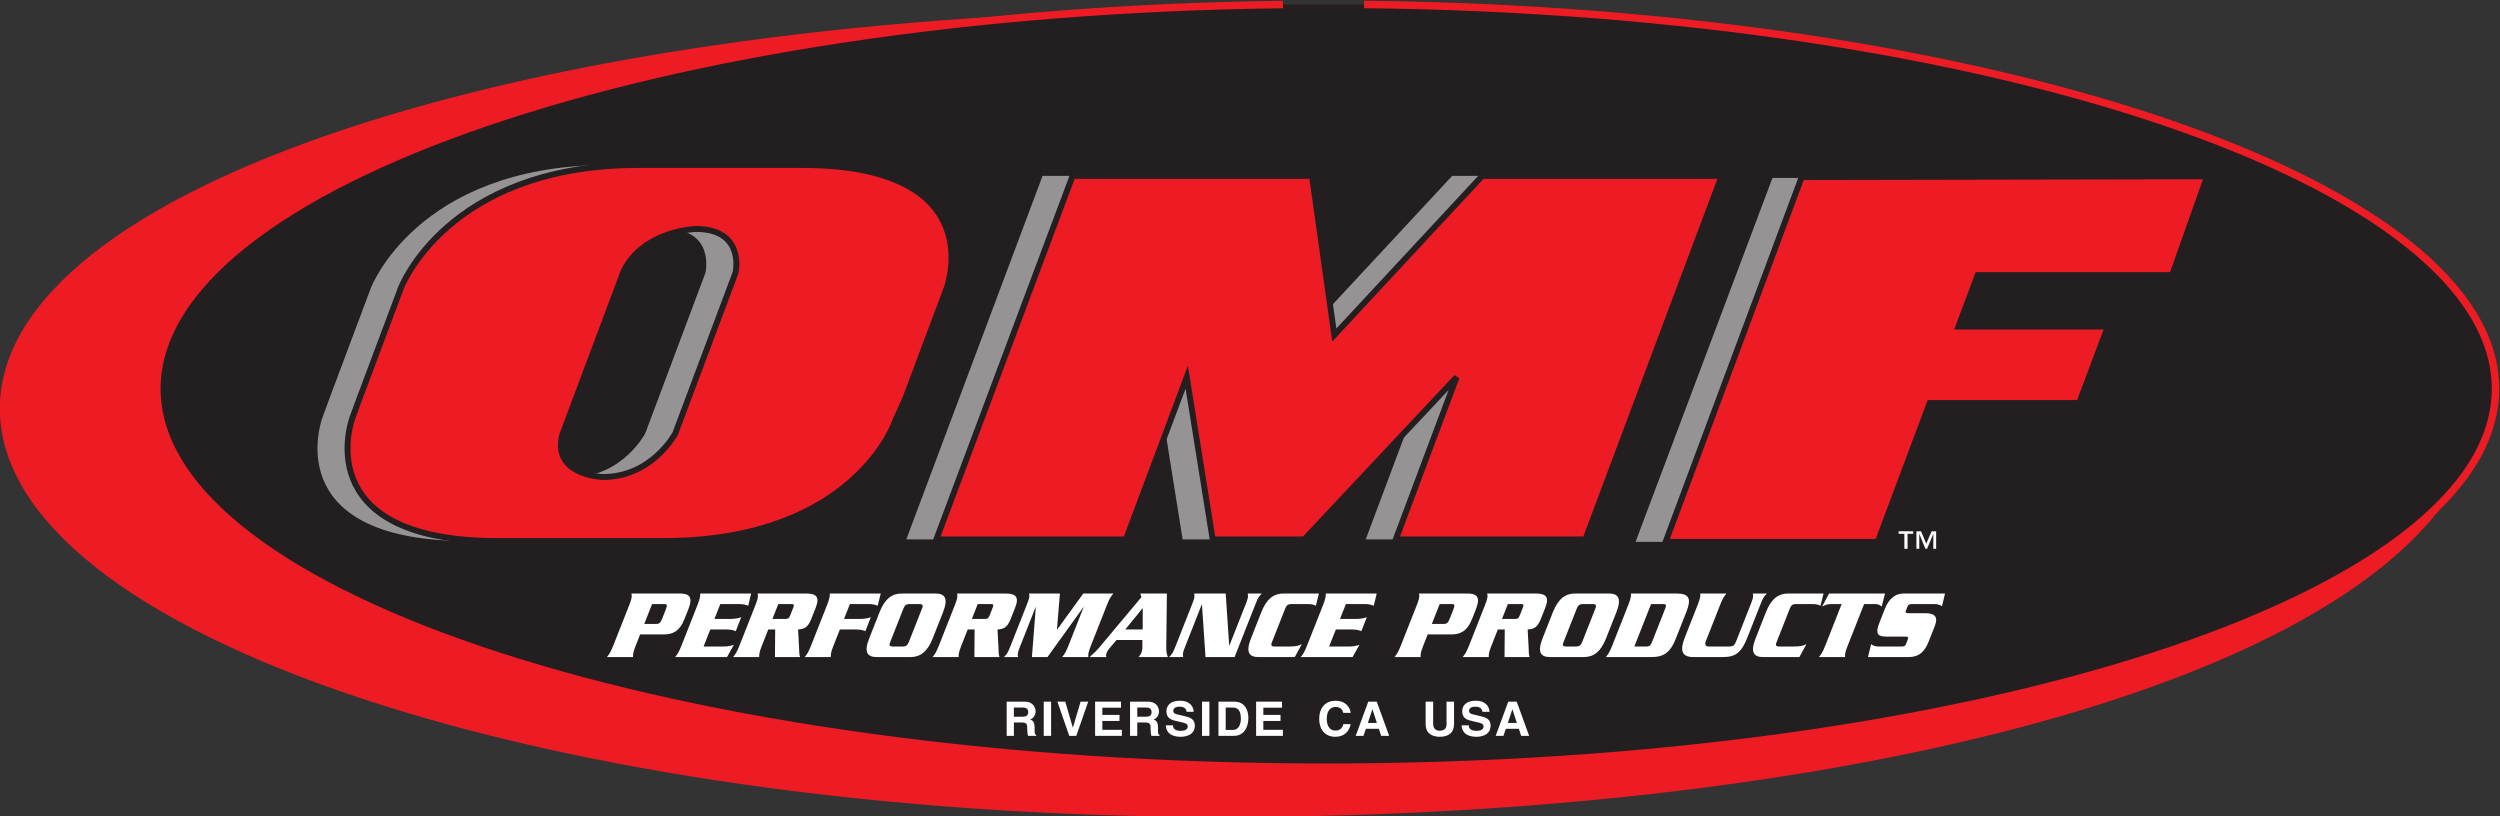 <?xml version="1.0" encoding="UTF-8" standalone="no"?>
<svg
   xmlns:dc="http://purl.org/dc/elements/1.1/"
   xmlns:cc="http://creativecommons.org/ns#"
   xmlns:rdf="http://www.w3.org/1999/02/22-rdf-syntax-ns#"
   xmlns:svg="http://www.w3.org/2000/svg"
   xmlns="http://www.w3.org/2000/svg"
   viewBox="0 0 551.352 180.066"
   height="180.066"
   width="551.352"
   xml:space="preserve"
   id="svg2"
   version="1.1"><rect x="0" y="0" width="551.352" height="180.066" fill="#333333" stroke="none"/><defs
     id="defs6"><clipPath
       id="clipPath18"
       clipPathUnits="userSpaceOnUse"><path
         id="path16"
         d="M 0,792 H 612 V 0 H 0 Z" /></clipPath></defs><g
     transform="matrix(1.333,0,0,-1.333,-126.906,645.858)"
     id="g10"><g
       id="g12"><g
         clip-path="url(#clipPath18)"
         id="g14"><g
           transform="translate(506.015,416.918)"
           id="g20"><path
             id="path22"
             style="fill:#ed1c24;fill-opacity:1;fill-rule:nonzero;stroke:none"
             d="m 0,0 c -4.681,-40.918 -96.625,-67.575 -208.417,-67.575 -111.793,0 -202.418,30.254 -202.418,67.575 0,36.484 86.61,64.596 194.936,65.911" /></g><g
           transform="translate(320.883,483.775)"
           id="g24"><path
             id="path26"
             style="fill:#231f20;fill-opacity:1;fill-rule:nonzero;stroke:none"
             d="m 0,0 c 103.944,-1.071 187.193,-29.672 187.193,-63.576 0,-34.584 -86.616,-62.617 -193.462,-62.617 -106.845,0 -193.46,28.033 -193.46,62.617 0,33.808 82.777,62.348 186.31,63.567" /></g><g
           transform="translate(320.883,483.775)"
           id="g28"><path
             id="path30"
             style="fill:none;stroke:#ed1c24;stroke-width:1.236;stroke-linecap:butt;stroke-linejoin:miter;stroke-miterlimit:4;stroke-dasharray:none;stroke-opacity:1"
             d="m 0,0 c 103.944,-1.071 187.193,-29.672 187.193,-63.576 0,-34.584 -86.616,-62.617 -193.462,-62.617 -106.845,0 -193.46,28.033 -193.46,62.617 0,33.808 82.777,62.348 186.31,63.567" /></g><g
           transform="translate(183.256,412.565)"
           id="g32"><path
             id="path34"
             style="fill:#959394;fill-opacity:1;fill-rule:nonzero;stroke:none"
             d="m 0,0 c -1.718,-6.714 6.691,-6.972 6.691,-6.972 8.24,0 12.014,7.229 12.014,7.229 l 9.965,26.587 c 0,0 1.644,7.227 -6.595,7.227 0,0 -8.602,-0.258 -11.916,-6.969 z m -33.483,6.193 6.773,18.07 c 0,0 7.547,20.132 38.747,20.392 H 40.132 C 71.137,44.395 63.59,24.263 63.59,24.263 L 56.817,6.193 55.199,1.979 c 0,0 -6.699,-19.284 -37.899,-19.542 h -28.559 c -31.005,0.258 -23.458,20.392 -23.458,20.392 z" /></g><g
           transform="translate(331.217,422.113)"
           id="g36"><path
             id="path38"
             style="fill:#959394;fill-opacity:1;fill-rule:nonzero;stroke:none"
             d="M 0,0 -10.063,-26.845 H 21.31 L 43.853,33.3 H 4.242 L -20.23,6.969 -23.919,33.3 h -39.609 l -22.545,-60.145 h 31.368 L -44.643,0 -40.35,-26.845 h 15.153 z" /></g><g
           transform="translate(388.456,455.081)"
           id="g40"><path
             id="path42"
             style="fill:#959394;fill-opacity:1;fill-rule:nonzero;stroke:none"
             d="m 0,0 -22.657,-60.22 h 35.096 l 8.612,22.973 h 24.72 l 4.741,12.649 h -24.72 l 3.193,8.518 H 61.147 L 67.228,0 Z" /></g><g
           transform="translate(336.19,422.113)"
           id="g44"><path
             id="path46"
             style="fill:#ed1c24;fill-opacity:1;fill-rule:nonzero;stroke:none"
             d="M 0,0 -10.063,-26.845 H 21.309 L 43.854,33.3 H 4.241 L -20.23,6.969 -23.921,33.3 h -39.607 l -22.545,-60.145 h 31.367 L -44.644,0 l 4.293,-26.845 h 15.153 z" /></g><g
           transform="translate(336.19,422.113)"
           id="g48"><path
             id="path50"
             style="fill:none;stroke:#231f20;stroke-width:0.98;stroke-linecap:butt;stroke-linejoin:miter;stroke-miterlimit:4;stroke-dasharray:none;stroke-opacity:1"
             d="M 0,0 -10.063,-26.845 H 21.309 L 43.854,33.3 H 4.241 L -20.23,6.969 -23.921,33.3 h -39.607 l -22.545,-60.145 h 31.367 L -44.644,0 l 4.293,-26.845 h 15.153 z" /></g><g
           transform="translate(393.288,455.215)"
           id="g52"><path
             id="path54"
             style="fill:#ed1c24;fill-opacity:1;fill-rule:nonzero;stroke:none"
             d="M 0,0 -22.517,-60.354 H 12.58 l 8.61,22.973 h 24.72 l 4.742,12.649 H 25.933 l 3.193,8.518 h 32.162 l 5.801,16.348 z" /></g><g
           transform="translate(393.288,455.215)"
           id="g56"><path
             id="path58"
             style="fill:none;stroke:#231f20;stroke-width:0.98;stroke-linecap:butt;stroke-linejoin:miter;stroke-miterlimit:4;stroke-dasharray:none;stroke-opacity:1"
             d="M 0,0 -22.517,-60.354 H 12.58 l 8.61,22.973 h 24.72 l 4.742,12.649 H 25.933 l 3.193,8.518 h 32.162 l 5.801,16.348 z" /></g><g
           transform="translate(188.229,412.565)"
           id="g60"><path
             id="path62"
             style="fill:#ed1c24;fill-opacity:1;fill-rule:nonzero;stroke:none"
             d="m 0,0 c -1.718,-6.714 6.69,-6.972 6.69,-6.972 8.241,0 12.015,7.229 12.015,7.229 l 9.965,26.587 c 0,0 1.645,7.227 -6.596,7.227 0,0 -8.601,-0.258 -11.915,-6.969 z m -33.483,6.193 6.773,18.07 c 0,0 7.546,20.132 38.748,20.392 H 40.132 C 71.136,44.395 63.59,24.263 63.59,24.263 L 56.817,6.193 55.047,2.225 c 0,0 -6.547,-19.53 -37.747,-19.788 h -28.56 c -31.005,0.258 -23.458,20.392 -23.458,20.392 z" /></g><g
           transform="translate(188.229,412.565)"
           id="g64"><path
             id="path66"
             style="fill:none;stroke:#231f20;stroke-width:0.98;stroke-linecap:butt;stroke-linejoin:miter;stroke-miterlimit:4;stroke-dasharray:none;stroke-opacity:1"
             d="m 0,0 c -1.718,-6.714 6.69,-6.972 6.69,-6.972 8.241,0 12.015,7.229 12.015,7.229 l 9.965,26.587 c 0,0 1.645,7.227 -6.596,7.227 0,0 -8.601,-0.258 -11.915,-6.969 z m -33.483,6.193 6.773,18.07 c 0,0 7.546,20.132 38.748,20.392 H 40.132 C 71.136,44.395 63.59,24.263 63.59,24.263 L 56.817,6.193 55.047,2.225 c 0,0 -6.547,-19.53 -37.747,-19.788 h -28.56 c -31.005,0.258 -23.458,20.392 -23.458,20.392 z" /></g><g
           transform="translate(261.756,362.768)"
           id="g68"><path
             id="path70"
             style="fill:#ffffff;fill-opacity:1;fill-rule:nonzero;stroke:none"
             d="M 0,0 H 1.193 V 2.216 H 2.451 C 3.353,2.216 3.402,1.915 3.402,1.143 3.402,0.56 3.451,0.268 3.531,0 H 4.88 V 0.15 C 4.619,0.244 4.619,0.449 4.619,1.276 c 0,1.057 -0.26,1.23 -0.739,1.436 0.577,0.189 0.902,0.726 0.902,1.348 0,0.488 -0.284,1.6 -1.835,1.6 H 0 Z m 1.193,3.169 v 1.514 h 1.518 c 0.715,0 0.853,-0.442 0.853,-0.742 0,-0.56 -0.309,-0.772 -0.942,-0.772 z" /></g><path
           id="path72"
           style="fill:#ffffff;fill-opacity:1;fill-rule:nonzero;stroke:none"
           d="m 269.104,362.768 h -1.218 v 5.66 h 1.218 z" /><g
           transform="translate(273.983,368.428)"
           id="g74"><path
             id="path76"
             style="fill:#ffffff;fill-opacity:1;fill-rule:nonzero;stroke:none"
             d="m 0,0 h 1.266 l -1.981,-5.66 h -1.16 L -3.84,0 h 1.306 l 1.251,-4.289 h 0.016 z" /></g><g
           transform="translate(280.673,367.427)"
           id="g78"><path
             id="path80"
             style="fill:#ffffff;fill-opacity:1;fill-rule:nonzero;stroke:none"
             d="m 0,0 h -3.093 v -1.191 h 2.842 v -1 h -2.842 v -1.467 h 3.231 v -1.001 h -4.425 v 5.66 H 0 Z" /></g><g
           transform="translate(282.168,362.768)"
           id="g82"><path
             id="path84"
             style="fill:#ffffff;fill-opacity:1;fill-rule:nonzero;stroke:none"
             d="m 0,0 h 1.193 v 2.216 h 1.26 c 0.9,0 0.948,-0.301 0.948,-1.073 C 3.401,0.56 3.449,0.268 3.532,0 H 4.88 V 0.15 C 4.619,0.244 4.619,0.449 4.619,1.276 c 0,1.057 -0.259,1.23 -0.738,1.436 0.577,0.189 0.902,0.726 0.902,1.348 0,0.488 -0.285,1.6 -1.836,1.6 H 0 Z m 1.193,3.169 v 1.514 h 1.519 c 0.714,0 0.852,-0.442 0.852,-0.742 0,-0.56 -0.309,-0.772 -0.942,-0.772 z" /></g><g
           transform="translate(289.263,364.511)"
           id="g86"><path
             id="path88"
             style="fill:#ffffff;fill-opacity:1;fill-rule:nonzero;stroke:none"
             d="m 0,0 c 0.008,-0.316 0.17,-0.915 1.233,-0.915 0.578,0 1.219,0.133 1.219,0.732 0,0.442 -0.439,0.561 -1.056,0.702 L 0.771,0.661 c -0.941,0.214 -1.852,0.418 -1.852,1.664 0,0.631 0.35,1.742 2.242,1.742 1.786,0 2.265,-1.134 2.274,-1.83 H 2.265 C 2.233,2.489 2.135,3.089 1.072,3.089 0.609,3.089 0.057,2.924 0.057,2.411 0.057,1.97 0.431,1.875 0.674,1.82 L 2.095,1.481 C 2.891,1.292 3.622,0.976 3.622,-0.04 c 0,-1.703 -1.787,-1.854 -2.298,-1.854 -2.128,0 -2.494,1.192 -2.494,1.894 z" /></g><path
           id="path90"
           style="fill:#ffffff;fill-opacity:1;fill-rule:nonzero;stroke:none"
           d="m 295.295,362.768 h -1.218 v 5.66 h 1.218 z" /><g
           transform="translate(296.798,362.768)"
           id="g92"><path
             id="path94"
             style="fill:#ffffff;fill-opacity:1;fill-rule:nonzero;stroke:none"
             d="m 0,0 h 2.525 c 1.924,0 2.419,1.75 2.419,2.964 0,1.072 -0.406,2.696 -2.37,2.696 H 0 Z m 1.193,4.683 h 1.169 c 0.52,0 1.341,-0.135 1.341,-1.805 0,-0.932 -0.334,-1.899 -1.324,-1.899 H 1.193 Z" /></g><g
           transform="translate(307.312,367.427)"
           id="g96"><path
             id="path98"
             style="fill:#ffffff;fill-opacity:1;fill-rule:nonzero;stroke:none"
             d="m 0,0 h -3.094 v -1.191 h 2.842 v -1 h -2.842 v -1.467 h 3.231 v -1.001 h -4.425 v 5.66 H 0 Z" /></g><g
           transform="translate(317.447,366.575)"
           id="g100"><path
             id="path102"
             style="fill:#ffffff;fill-opacity:1;fill-rule:nonzero;stroke:none"
             d="m 0,0 c -0.099,0.339 -0.285,0.978 -1.292,0.978 -0.585,0 -1.445,-0.379 -1.445,-1.979 0,-1.018 0.414,-1.932 1.445,-1.932 0.674,0 1.146,0.371 1.292,1.064 h 1.218 c -0.245,-1.23 -1.073,-2.089 -2.534,-2.089 -1.55,0 -2.663,1.018 -2.663,2.973 0,1.978 1.177,2.988 2.679,2.988 1.745,0 2.451,-1.167 2.518,-2.003 z" /></g><g
           transform="translate(321.188,363.935)"
           id="g104"><path
             id="path106"
             style="fill:#ffffff;fill-opacity:1;fill-rule:nonzero;stroke:none"
             d="M 0,0 H 2.151 L 2.525,-1.167 H 3.849 L 1.795,4.493 H 0.39 l -2.078,-5.66 h 1.283 z M 1.072,3.217 H 1.089 L 1.812,0.977 H 0.325 Z" /></g><g
           transform="translate(335.772,364.746)"
           id="g108"><path
             id="path110"
             style="fill:#ffffff;fill-opacity:1;fill-rule:nonzero;stroke:none"
             d="m 0,0 c 0,-1.49 -0.926,-2.129 -2.396,-2.129 -0.535,0 -1.332,0.127 -1.849,0.686 -0.318,0.347 -0.44,0.803 -0.455,1.372 v 3.753 h 1.241 V 0.008 c 0,-0.789 0.472,-1.135 1.039,-1.135 0.837,0 1.178,0.395 1.178,1.079 v 3.73 H 0 Z" /></g><g
           transform="translate(338.2,364.511)"
           id="g112"><path
             id="path114"
             style="fill:#ffffff;fill-opacity:1;fill-rule:nonzero;stroke:none"
             d="m 0,0 c 0.007,-0.316 0.17,-0.915 1.234,-0.915 0.577,0 1.218,0.133 1.218,0.732 0,0.442 -0.438,0.561 -1.056,0.702 L 0.771,0.661 c -0.942,0.214 -1.851,0.418 -1.851,1.664 0,0.631 0.349,1.742 2.241,1.742 1.786,0 2.265,-1.134 2.274,-1.83 H 2.266 C 2.231,2.489 2.135,3.089 1.071,3.089 0.609,3.089 0.056,2.924 0.056,2.411 0.056,1.97 0.431,1.875 0.675,1.82 L 2.095,1.481 C 2.891,1.292 3.621,0.976 3.621,-0.04 c 0,-1.703 -1.786,-1.854 -2.298,-1.854 -2.127,0 -2.492,1.192 -2.492,1.894 z" /></g><g
           transform="translate(344.346,363.935)"
           id="g116"><path
             id="path118"
             style="fill:#ffffff;fill-opacity:1;fill-rule:nonzero;stroke:none"
             d="M 0,0 H 2.152 L 2.526,-1.167 H 3.849 L 1.795,4.493 H 0.39 l -2.078,-5.66 h 1.282 z M 1.072,3.217 H 1.089 L 1.812,0.977 H 0.325 Z" /></g><g
           transform="translate(201.797,381.291)"
           id="g120"><path
             id="path122"
             style="fill:#ffffff;fill-opacity:1;fill-rule:nonzero;stroke:none"
             d="M 0,0 H 1.949 C 2.476,-0.016 2.684,0.165 2.976,0.903 L 3.559,2.382 C 3.85,3.121 3.785,3.303 3.246,3.286 H 1.296 Z M -1.452,-3.68 C -1.847,-4.682 -1.881,-5.076 -1.86,-5.486 h -4.325 c 0.346,0.41 0.622,0.804 1.018,1.806 l 2.722,6.9 c 0.395,1.003 0.428,1.397 0.317,1.807 H 5.85 C 7.298,5.027 8.148,4.6 7.307,2.465 L 6.658,0.822 C 5.815,-1.314 4.627,-1.74 3.181,-1.74 h -3.869 z" /></g><g
           transform="translate(214.833,377.546)"
           id="g124"><path
             id="path126"
             style="fill:#ffffff;fill-opacity:1;fill-rule:nonzero;stroke:none"
             d="M 0,0 C 0.868,0 1.353,0.147 1.785,0.28 L 0.652,-1.741 h -8.587 c 0.345,0.41 0.622,0.804 1.018,1.806 l 2.721,6.9 c 0.395,1.003 0.429,1.397 0.409,1.807 H 4.648 L 4.156,6.752 C 3.811,6.883 3.444,7.031 2.576,7.031 H -0.455 L -1.427,4.567 h 2.65 c 0.852,0 1.337,0.148 1.784,0.28 L 2.1,2.546 C 1.757,2.678 1.389,2.825 0.536,2.825 h -2.65 L -3.229,0 Z" /></g><g
           transform="translate(222.999,382.113)"
           id="g128"><path
             id="path130"
             style="fill:#ffffff;fill-opacity:1;fill-rule:nonzero;stroke:none"
             d="M 0,0 H 2.101 C 2.574,0 2.743,0.081 2.943,0.591 L 3.449,1.872 C 3.65,2.382 3.545,2.464 3.073,2.464 H 0.972 Z m -0.687,-1.742 -1.089,-2.76 c -0.395,-1.002 -0.429,-1.396 -0.408,-1.807 h -4.325 c 0.345,0.411 0.622,0.805 1.018,1.807 l 2.721,6.899 c 0.396,1.003 0.43,1.398 0.317,1.808 h 8.009 c 1.706,0 2.308,-0.559 1.615,-2.316 L 6.405,-0.05 C 5.797,-1.595 5.063,-1.676 4.246,-1.742 l 0.159,-2.957 c 0.039,-0.674 0.008,-1.216 0.172,-1.61 H 0.419 l 0.037,4.567 z" /></g><g
           transform="translate(233.068,377.611)"
           id="g132"><path
             id="path134"
             style="fill:#ffffff;fill-opacity:1;fill-rule:nonzero;stroke:none"
             d="m 0,0 c -0.395,-1.002 -0.428,-1.396 -0.408,-1.807 h -4.324 c 0.345,0.411 0.622,0.805 1.018,1.807 l 2.721,6.899 c 0.395,1.003 0.43,1.398 0.409,1.808 H 7.851 L 7.343,6.687 C 7.015,6.817 6.646,6.966 5.779,6.966 H 2.749 L 1.776,4.502 h 2.65 c 0.852,0 1.337,0.147 1.785,0.279 L 5.304,2.48 C 4.96,2.612 4.591,2.76 3.739,2.76 h -2.65 z" /></g><g
           transform="translate(242.459,378.219)"
           id="g136"><path
             id="path138"
             style="fill:#ffffff;fill-opacity:1;fill-rule:nonzero;stroke:none"
             d="m 0,0 c -0.201,-0.509 -0.022,-0.673 0.465,-0.673 h 1.614 c 0.488,0 0.796,0.164 0.997,0.673 L 5.318,5.686 C 5.519,6.193 5.34,6.358 4.853,6.358 H 3.239 C 2.751,6.358 2.443,6.193 2.242,5.686 Z M -1.738,5.012 C -0.844,7.279 0.363,8.1 1.946,8.1 H 7.52 C 9.103,8.1 9.662,7.279 8.768,5.012 L 7.057,0.675 C 6.163,-1.593 4.956,-2.414 3.372,-2.414 h -5.574 c -1.582,0 -2.142,0.821 -1.248,3.089 z" /></g><g
           transform="translate(255.993,382.113)"
           id="g140"><path
             id="path142"
             style="fill:#ffffff;fill-opacity:1;fill-rule:nonzero;stroke:none"
             d="M 0,0 H 2.102 C 2.574,0 2.743,0.081 2.944,0.591 L 3.45,1.872 c 0.2,0.51 0.096,0.592 -0.376,0.592 H 0.973 Z m -0.687,-1.742 -1.088,-2.76 c -0.395,-1.002 -0.43,-1.396 -0.408,-1.807 h -4.325 c 0.345,0.411 0.621,0.805 1.018,1.807 l 2.721,6.899 c 0.395,1.003 0.429,1.398 0.318,1.808 h 8.008 c 1.706,0 2.307,-0.559 1.614,-2.316 L 6.406,-0.05 C 5.797,-1.595 5.064,-1.676 4.247,-1.742 l 0.157,-2.957 c 0.04,-0.674 0.009,-1.216 0.173,-1.61 H 0.42 l 0.036,4.567 z" /></g><g
           transform="translate(274.432,386.318)"
           id="g144"><path
             id="path146"
             style="fill:#ffffff;fill-opacity:1;fill-rule:nonzero;stroke:none"
             d="M 0,0 H 4.98 C 4.62,-0.41 4.342,-0.805 3.946,-1.808 L 1.225,-8.707 C 0.83,-9.709 0.796,-10.104 0.832,-10.514 h -4.339 c 0.344,0.41 0.622,0.805 1.017,1.807 l 2.553,6.473 h -0.03 l -5.962,-8.28 h -2.573 l 0.647,8.28 h -0.03 l -2.521,-6.391 c -0.467,-1.183 -0.506,-1.396 -0.38,-1.889 h -2.346 c 0.515,0.493 0.645,0.706 1.112,1.889 l 2.657,6.735 c 0.467,1.184 0.505,1.398 0.38,1.89 h 5.115 l -0.494,-5.963 h 0.03 z" /></g><g
           transform="translate(284.254,380.371)"
           id="g148"><path
             id="path150"
             style="fill:#ffffff;fill-opacity:1;fill-rule:nonzero;stroke:none"
             d="M 0,0 0.014,3.549 -2.878,0 Z m -4.326,-1.74 -1.225,-1.447 c -0.168,-0.197 -0.299,-0.411 -0.383,-0.624 -0.143,-0.362 -0.14,-0.394 -0.085,-0.755 h -2.756 c 0.897,0.804 1.195,1.1 1.863,1.905 l 6.711,8.017 -0.194,0.591 H 4.006 L 3.901,-3.121 C 3.899,-3.663 4.004,-4.173 4.183,-4.566 h -4.888 c 0.338,0.393 0.394,0.46 0.485,0.689 0.097,0.246 0.175,0.559 0.175,0.789 l -0.002,1.348 z" /></g><g
           transform="translate(294.065,384.511)"
           id="g152"><path
             id="path154"
             style="fill:#ffffff;fill-opacity:1;fill-rule:nonzero;stroke:none"
             d="M 0,0 H -0.031 L -2.72,-6.817 C -3.187,-8 -3.226,-8.213 -3.1,-8.706 H -5.445 C -4.93,-8.213 -4.8,-8 -4.333,-6.817 l 2.656,6.735 c 0.467,1.184 0.506,1.397 0.38,1.89 h 5.223 l 0.576,-8.576 h 0.045 l 2.639,6.686 C 7.651,1.102 7.69,1.315 7.564,1.808 H 9.91 C 9.396,1.315 9.266,1.102 8.8,-0.082 L 5.397,-8.706 H 0.585 Z" /></g><g
           transform="translate(312.908,384.298)"
           id="g156"><path
             id="path158"
             style="fill:#ffffff;fill-opacity:1;fill-rule:nonzero;stroke:none"
             d="m 0,0 c -0.346,0.165 -0.665,0.279 -1.381,0.279 h -2.665 c -0.487,0 -0.796,-0.165 -0.997,-0.673 l -2.242,-5.685 c -0.201,-0.509 -0.022,-0.673 0.466,-0.673 h 2.101 c 1.491,0 1.78,0.114 2.394,0.395 l -1.162,-2.136 h -5.999 c -1.585,0 -2.143,0.821 -1.249,3.089 l 1.711,4.337 c 0.894,2.267 2.101,3.088 3.684,3.088 h 5.847 z" /></g><g
           transform="translate(318.331,377.546)"
           id="g160"><path
             id="path162"
             style="fill:#ffffff;fill-opacity:1;fill-rule:nonzero;stroke:none"
             d="M 0,0 C 0.867,0 1.353,0.147 1.785,0.28 L 0.652,-1.741 h -8.588 c 0.346,0.41 0.623,0.804 1.018,1.806 l 2.723,6.9 c 0.394,1.003 0.428,1.397 0.408,1.807 H 4.647 L 4.155,6.752 C 3.812,6.883 3.443,7.031 2.575,7.031 H -0.454 L -1.427,4.567 h 2.65 c 0.852,0 1.337,0.148 1.785,0.28 L 2.101,2.546 C 1.757,2.678 1.389,2.825 0.536,2.825 H -2.113 L -3.229,0 Z" /></g><g
           transform="translate(332.097,381.291)"
           id="g164"><path
             id="path166"
             style="fill:#ffffff;fill-opacity:1;fill-rule:nonzero;stroke:none"
             d="M 0,0 H 1.948 C 2.475,-0.016 2.684,0.165 2.975,0.903 L 3.558,2.382 C 3.849,3.121 3.784,3.303 3.245,3.286 H 1.296 Z m -1.452,-3.68 c -0.397,-1.002 -0.43,-1.396 -0.408,-1.806 h -4.326 c 0.345,0.41 0.623,0.804 1.018,1.806 l 2.723,6.9 c 0.395,1.003 0.428,1.397 0.316,1.807 h 7.98 C 7.297,5.027 8.147,4.6 7.306,2.465 L 6.658,0.822 C 5.814,-1.314 4.626,-1.74 3.181,-1.74 h -3.869 z" /></g><g
           transform="translate(343.704,382.113)"
           id="g168"><path
             id="path170"
             style="fill:#ffffff;fill-opacity:1;fill-rule:nonzero;stroke:none"
             d="M 0,0 H 2.102 C 2.573,0 2.743,0.081 2.944,0.591 L 3.45,1.872 c 0.2,0.51 0.096,0.592 -0.376,0.592 H 0.973 Z m -0.687,-1.742 -1.088,-2.76 c -0.396,-1.002 -0.429,-1.396 -0.409,-1.807 h -4.324 c 0.345,0.411 0.622,0.805 1.019,1.807 l 2.72,6.899 c 0.396,1.003 0.429,1.398 0.317,1.808 h 8.01 c 1.706,0 2.306,-0.559 1.615,-2.316 L 6.406,-0.05 C 5.798,-1.595 5.064,-1.676 4.247,-1.742 l 0.158,-2.957 c 0.039,-0.674 0.008,-1.216 0.172,-1.61 H 0.421 l 0.035,4.567 z" /></g><g
           transform="translate(353.862,378.219)"
           id="g172"><path
             id="path174"
             style="fill:#ffffff;fill-opacity:1;fill-rule:nonzero;stroke:none"
             d="m 0,0 c -0.201,-0.509 -0.022,-0.673 0.465,-0.673 h 1.614 c 0.487,0 0.797,0.164 0.998,0.673 L 5.318,5.686 C 5.519,6.193 5.34,6.358 4.853,6.358 H 3.24 C 2.752,6.358 2.443,6.193 2.243,5.686 Z M -1.739,5.012 C -0.844,7.279 0.362,8.1 1.947,8.1 H 7.52 C 9.104,8.1 9.663,7.279 8.769,5.012 L 7.057,0.675 C 6.163,-1.593 4.956,-2.414 3.372,-2.414 h -5.573 c -1.584,0 -2.143,0.821 -1.248,3.089 z" /></g><g
           transform="translate(365.596,377.546)"
           id="g176"><path
             id="path178"
             style="fill:#ffffff;fill-opacity:1;fill-rule:nonzero;stroke:none"
             d="M 0,0 H 1.934 C 2.542,0 2.692,0.147 2.971,0.854 L 5.07,6.177 C 5.349,6.883 5.315,7.031 4.706,7.031 H 2.773 Z m -0.969,6.965 c 0.396,1.003 0.43,1.397 0.408,1.807 h 7.568 c 2.071,0 2.466,-0.854 1.623,-2.99 L 6.842,1.248 C 5.998,-0.888 4.931,-1.741 2.86,-1.741 h -7.567 c 0.345,0.41 0.622,0.804 1.018,1.806 z" /></g><g
           transform="translate(380.988,377.546)"
           id="g180"><path
             id="path182"
             style="fill:#ffffff;fill-opacity:1;fill-rule:nonzero;stroke:none"
             d="m 0,0 c 1.035,0 1.156,0.114 1.526,1.052 l 2.3,5.831 C 4.293,8.066 4.331,8.28 4.207,8.772 H 6.552 C 6.038,8.28 5.908,8.066 5.441,6.883 L 3.322,1.511 C 2.376,-0.888 1.43,-1.741 -0.687,-1.741 H -5.62 c -1.903,0 -2.281,1.052 -1.412,3.252 l 2.15,5.454 c 0.397,1.003 0.43,1.397 0.409,1.807 h 4.325 C -0.492,8.362 -0.771,7.968 -1.165,6.965 L -3.524,0.985 C -3.797,0.296 -3.64,0 -2.984,0 Z" /></g><g
           transform="translate(396.396,384.298)"
           id="g184"><path
             id="path186"
             style="fill:#ffffff;fill-opacity:1;fill-rule:nonzero;stroke:none"
             d="m 0,0 c -0.346,0.165 -0.665,0.279 -1.381,0.279 h -2.666 c -0.486,0 -0.795,-0.165 -0.996,-0.673 l -2.242,-5.685 c -0.2,-0.509 -0.022,-0.673 0.466,-0.673 h 2.1 c 1.492,0 1.782,0.114 2.394,0.395 l -1.162,-2.136 h -5.998 c -1.584,0 -2.144,0.821 -1.25,3.089 l 1.712,4.337 c 0.893,2.267 2.1,3.088 3.685,3.088 h 5.847 z" /></g><g
           transform="translate(407.075,386.318)"
           id="g188"><path
             id="path190"
             style="fill:#ffffff;fill-opacity:1;fill-rule:nonzero;stroke:none"
             d="m 0,0 -0.551,-2.168 c -0.302,0.278 -0.531,0.427 -1.217,0.427 h -1.69 l -2.748,-6.966 c -0.395,-1.002 -0.429,-1.397 -0.408,-1.807 h -4.325 c 0.345,0.41 0.622,0.805 1.018,1.807 l 2.747,6.966 h -1.689 c -0.685,0 -1.033,-0.149 -1.555,-0.427 L -9.258,0 Z" /></g><g
           transform="translate(416.501,384.231)"
           id="g192"><path
             id="path194"
             style="fill:#ffffff;fill-opacity:1;fill-rule:nonzero;stroke:none"
             d="m 0,0 c -0.373,0.214 -0.655,0.346 -1.372,0.346 h -3.456 c -0.579,0 -0.748,-0.082 -0.897,-0.459 l -0.233,-0.592 c -0.156,-0.396 -0.045,-0.461 0.534,-0.461 h 2.634 c 1.584,0 2.203,-0.591 1.601,-2.118 L -2.2,-5.848 c -0.654,-1.659 -1.567,-2.579 -3.348,-2.579 h -6.7 l 0.523,2.136 c 0.288,-0.197 0.576,-0.395 1.306,-0.395 h 3.595 c 0.577,0 0.725,0.066 0.882,0.46 l 0.283,0.723 c 0.15,0.378 0.06,0.461 -0.518,0.461 h -3.03 c -1.478,0 -1.849,0.525 -1.154,2.282 l 0.925,2.349 c 0.649,1.643 1.732,2.498 3.041,2.498 h 6.898 z" /></g><g
           transform="translate(411.744,396.2)"
           id="g196"><path
             id="path198"
             style="fill:#ffffff;fill-opacity:1;fill-rule:nonzero;stroke:none"
             d="M 0,0 H -0.943 V -2.487 H -1.469 V 0 H -2.42 V 0.413 H 0 Z M 3.789,-2.487 H 3.32 V 0 L 2.284,-2.487 H 2.008 L 1,0 V -2.487 H 0.524 v 2.9 h 0.767 l 0.858,-2.047 0.888,2.047 h 0.752 z" /></g></g></g></g></svg>